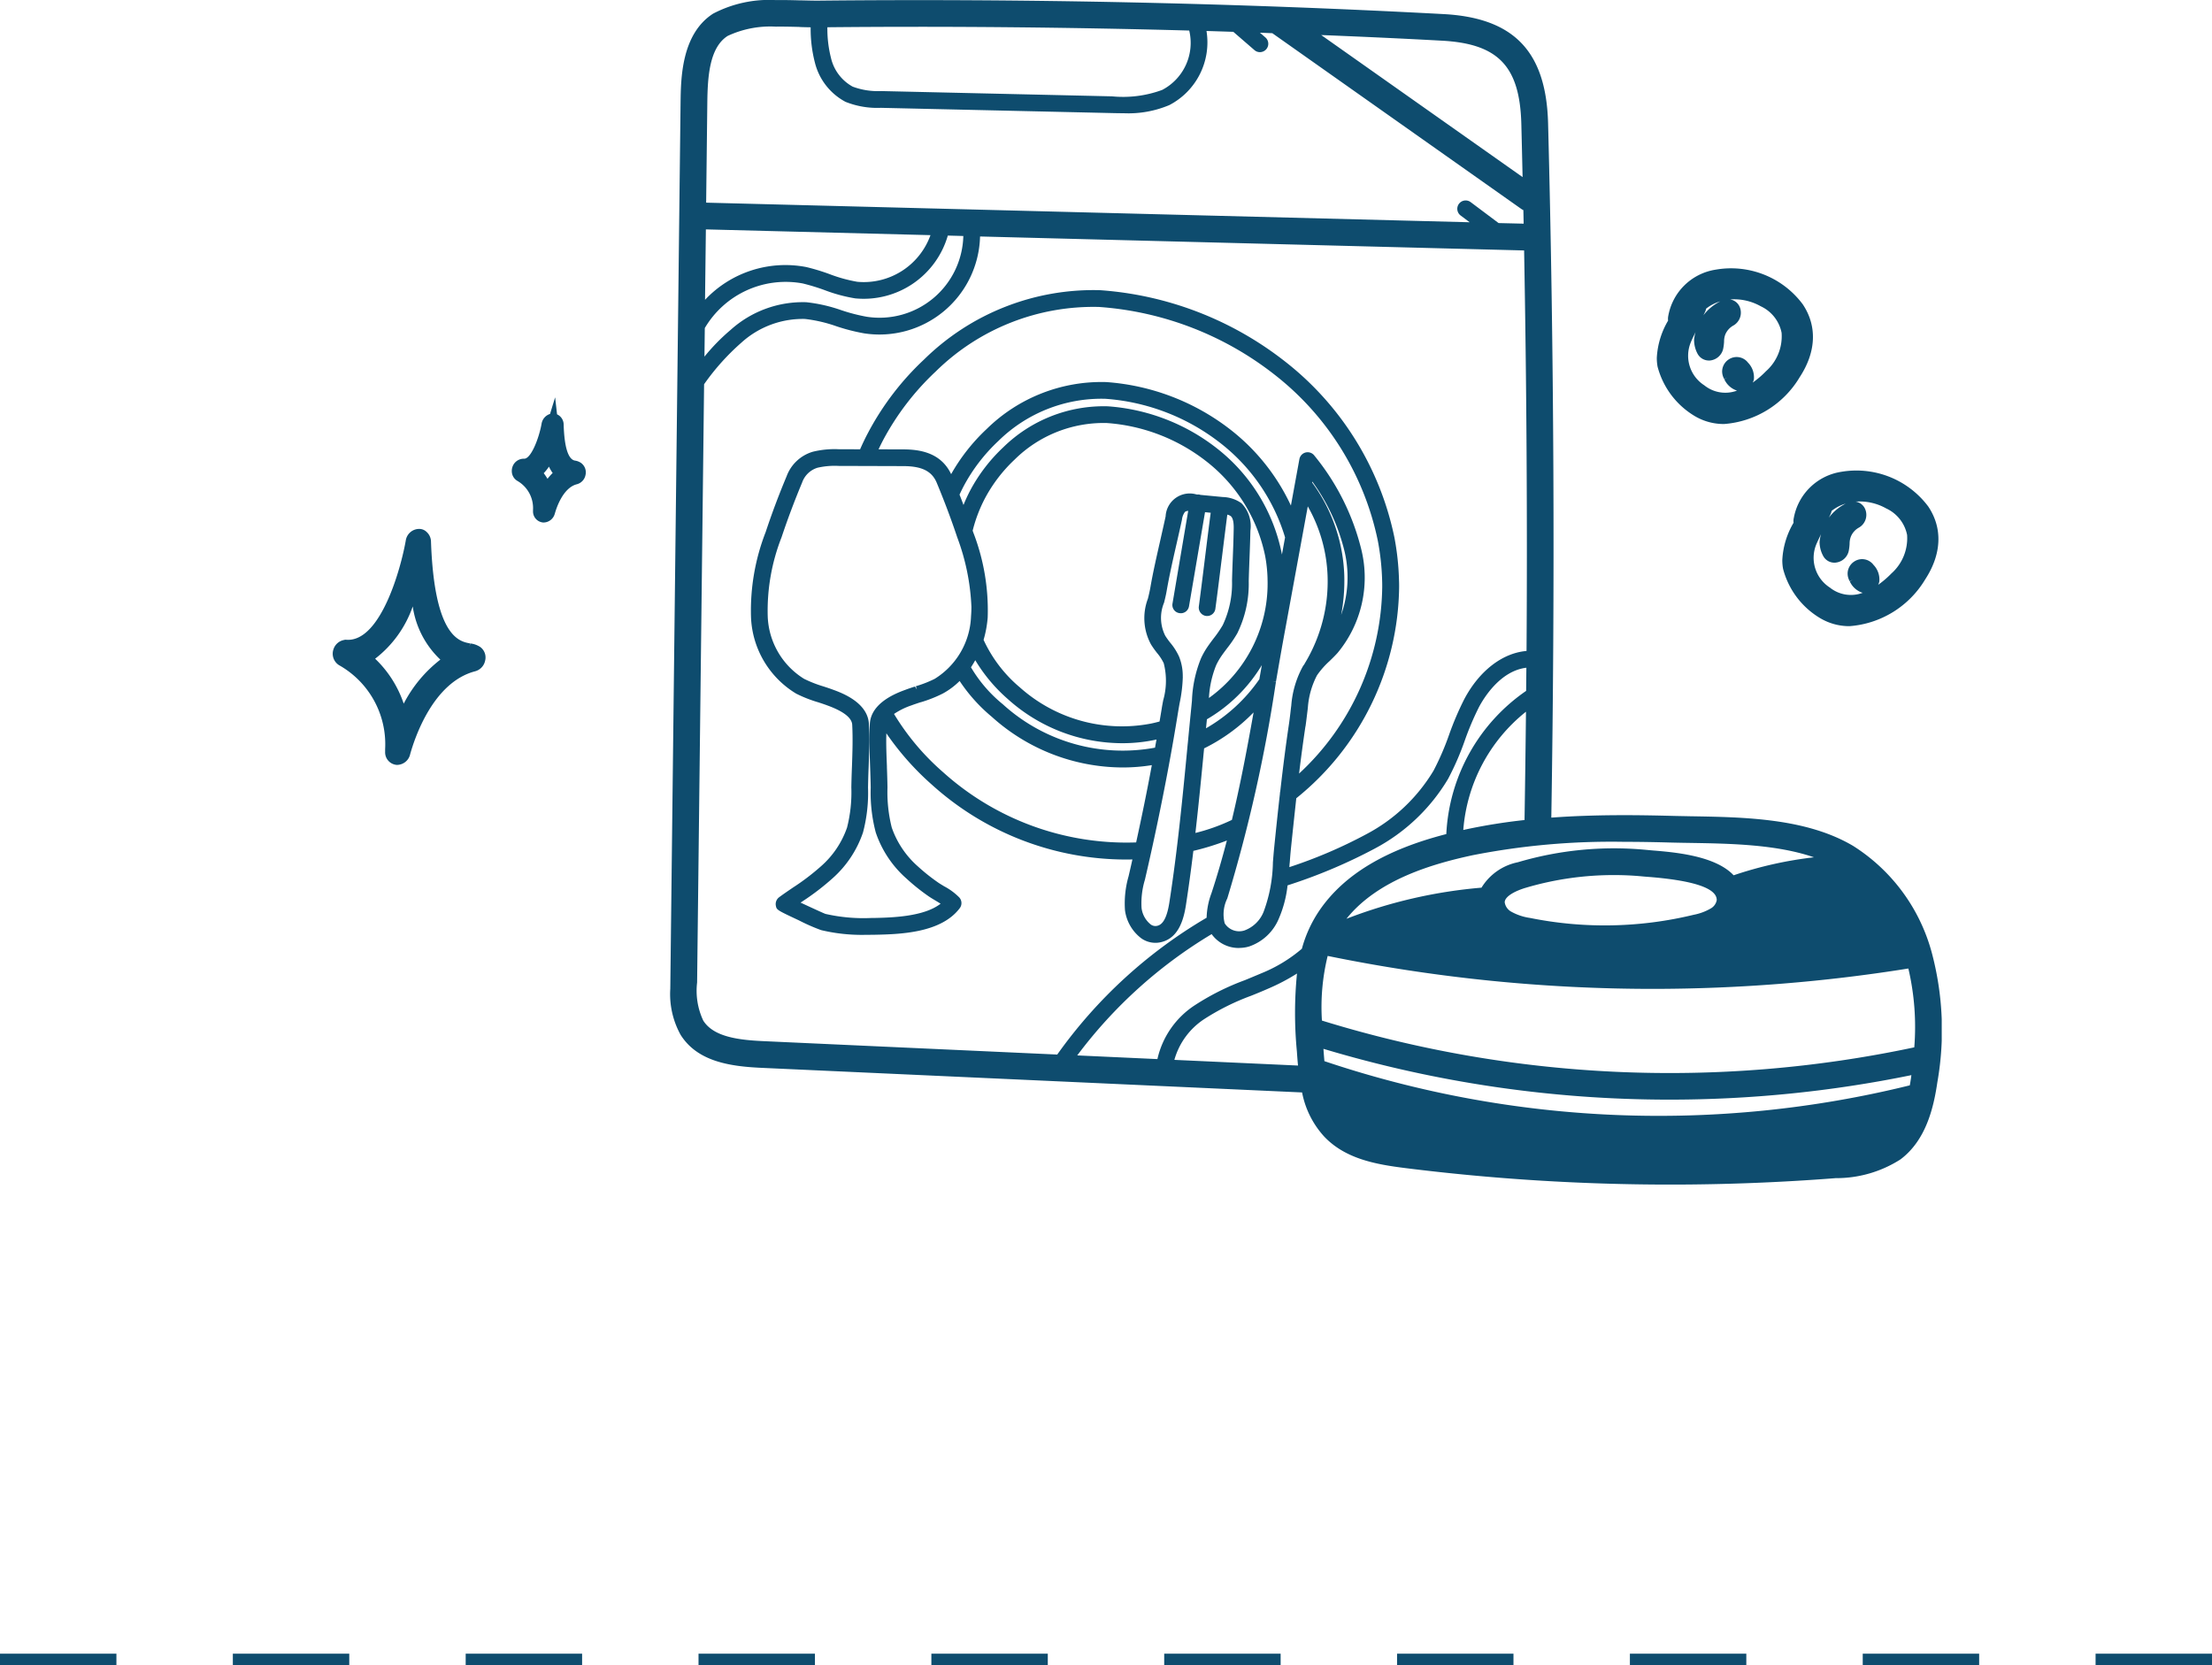 <svg xmlns="http://www.w3.org/2000/svg" xmlns:xlink="http://www.w3.org/1999/xlink" width="190" height="143.057" viewBox="0 0 190 143.057">
  <defs>
    <clipPath id="clip-path">
      <rect id="Rectangle_504" data-name="Rectangle 504" width="101.76" height="138.206" fill="none"/>
    </clipPath>
  </defs>
  <g id="Groupe_3535" data-name="Groupe 3535" transform="translate(-724.296 -3496.44)">
    <path id="Ligne_64" data-name="Ligne 64" d="M190,.5H180v-1h10Zm-20,0H160v-1h10Zm-20,0H140v-1h10Zm-20,0H120v-1h10Zm-20,0H100v-1h10ZM90,.5H80v-1H90ZM70,.5H60v-1H70ZM50,.5H40v-1H50ZM30,.5H20v-1H30ZM10,.5H0v-1H10Z" transform="translate(724.296 3638.998)" fill="#0e4c6e"/>
    <g id="Groupe_3513" data-name="Groupe 3513" transform="translate(891.081 3496.44) rotate(90)" clip-path="url(#clip-path)">
      <path id="Tracé_1771" data-name="Tracé 1771" d="M4.093,12.425a1.172,1.172,0,0,0,.4.018A6.97,6.97,0,0,0,7.7,13.41a3.991,3.991,0,0,0,.75-.066,6.979,6.979,0,0,0,4.225-3.164,4.891,4.891,0,0,0,.7-2.546A8.294,8.294,0,0,0,9.364,1.139C7.188-.28,4.967-.377,3.1.871A7.707,7.707,0,0,0,.118,8.356a4.9,4.9,0,0,0,3.975,4.068m-.826-7.95A3.2,3.2,0,0,1,5.536,2.691,4.047,4.047,0,0,1,8.845,4.035a8.177,8.177,0,0,1,.979,1.142,1.1,1.1,0,0,0-.283-.1,1.81,1.81,0,0,0-1.431.5,1.219,1.219,0,0,0-.28,1.664A1.242,1.242,0,0,0,8.86,7.8a1.314,1.314,0,0,0,.66-.184l-.145-.253.166.244a1.793,1.793,0,0,0,.97-1.1,2.881,2.881,0,0,1-.452,2.818A3.037,3.037,0,0,1,6.4,10.511c-.313-.127-.621-.286-.934-.431a3.148,3.148,0,0,0,.669.127,2.5,2.5,0,0,0,1.193-.3,1.091,1.091,0,0,0,.594-.973.783.783,0,0,0-.012-.151,1.28,1.28,0,0,0-.967-1.073,3.984,3.984,0,0,0-.66-.081,1.691,1.691,0,0,1-.6-.108,1.552,1.552,0,0,1-.756-.66A1.264,1.264,0,0,0,3.3,6.3a1.068,1.068,0,0,0-.624.814,4.647,4.647,0,0,1,.594-2.643m.784,4.939-.28-.136a1.294,1.294,0,0,0-.3-.1,3.545,3.545,0,0,1-.627-1.211,4.08,4.08,0,0,0,1.211,1.45" transform="translate(40.415 0.284)" fill="#0e4c6e"/>
      <path id="Tracé_1772" data-name="Tracé 1772" d="M4.1,12.427a1.257,1.257,0,0,0,.4.015,6.983,6.983,0,0,0,3.206.97,4.225,4.225,0,0,0,.747-.066,7.014,7.014,0,0,0,4.228-3.164,4.871,4.871,0,0,0,.7-2.553A8.279,8.279,0,0,0,9.367,1.144C7.194-.282,4.973-.378,3.1.873A7.675,7.675,0,0,0,.121,8.355,4.894,4.894,0,0,0,4.1,12.427M3.271,4.474A3.2,3.2,0,0,1,5.54,2.693,4.008,4.008,0,0,1,8.849,4.037a8.092,8.092,0,0,1,.973,1.136,1.074,1.074,0,0,0-.28-.1,1.8,1.8,0,0,0-1.428.5A1.23,1.23,0,0,0,7.836,7.24,1.251,1.251,0,0,0,8.867,7.8a1.335,1.335,0,0,0,.657-.184l-.145-.25.163.244a1.809,1.809,0,0,0,.97-1.088,2.873,2.873,0,0,1-.455,2.809A3.017,3.017,0,0,1,6.408,10.51c-.322-.127-.618-.283-.934-.431a3.037,3.037,0,0,0,.672.13,2.517,2.517,0,0,0,1.187-.292,1.105,1.105,0,0,0,.594-.979.762.762,0,0,0-.009-.148A1.292,1.292,0,0,0,6.95,7.717a3.958,3.958,0,0,0-.66-.084,1.664,1.664,0,0,1-.6-.105,1.577,1.577,0,0,1-.753-.663A1.273,1.273,0,0,0,3.3,6.3a1.079,1.079,0,0,0-.621.817,4.662,4.662,0,0,1,.594-2.646m.787,4.945-.28-.136a1.217,1.217,0,0,0-.31-.105,3.54,3.54,0,0,1-.624-1.217A4.06,4.06,0,0,0,4.057,9.419" transform="translate(23.044 11.062)" fill="#0e4c6e"/>
      <path id="Tracé_1773" data-name="Tracé 1773" d="M10,2.663C9.478,2.519,7.769,1.952,7.468.771A1.019,1.019,0,0,0,6.681.027,1,1,0,0,0,5.644.4a1.23,1.23,0,0,0-.211.545c-.115.573-1.157.9-3.1.958a.969.969,0,0,0-.871.567L0,2.636l1.428.437a1.058,1.058,0,0,0,.838.726c1.248.22,3.041.916,3.008,1.507a1.025,1.025,0,0,0,.72,1,1.038,1.038,0,0,0,.328.051.971.971,0,0,0,.85-.467,2.7,2.7,0,0,1,2.5-1.356h.112a.953.953,0,0,0,.97-.871,1.013,1.013,0,0,0-.762-1M7,3.29a4.82,4.82,0,0,0-.482.325,3.964,3.964,0,0,0-.564-.449A3.474,3.474,0,0,0,6.5,2.847,5.176,5.176,0,0,0,7,3.29" transform="translate(34.132 116.467)" fill="#0e4c6e"/>
      <path id="Tracé_1774" data-name="Tracé 1774" d="M19.391,6.482c-1.443-.4-6.235-1.989-7.166-5.608A1.192,1.192,0,0,0,11.309.03a1.112,1.112,0,0,0-1.16.413,1.918,1.918,0,0,0-.31.865l.283.069-.286-.051c-.169.919-.57,3.074-8.779,3.357a1.14,1.14,0,0,0-.8.377A.9.9,0,0,0,0,5.713,1.168,1.168,0,0,0,1,6.849C3.413,7.271,9.66,9,9.525,11.894l-.009.19.015.006a1.172,1.172,0,0,0,.814.97,1.16,1.16,0,0,0,1.356-.473,7.79,7.79,0,0,1,7.215-3.966h.235a1.082,1.082,0,0,0,1.121-1,1.171,1.171,0,0,0-.88-1.142m-4.379.545a9.544,9.544,0,0,0-3.863,2.456A9.645,9.645,0,0,0,6.659,6.25a7.839,7.839,0,0,0,4.569-2.372,11.431,11.431,0,0,0,3.785,3.149" transform="translate(45.437 125.083)" fill="#0e4c6e"/>
      <path id="Tracé_1775" data-name="Tracé 1775" d="M101.208,9.134A10.219,10.219,0,0,0,99.6,3.547C97.962,1.362,95.193.7,92.963.374A25.808,25.808,0,0,0,81.8.865a15.674,15.674,0,0,0-9.134,6.747c-2.381,4.026-2.471,9.33-2.546,14.013l-.009.413c-.009.464-.015.919-.03,1.365-.069,2.788-.118,6.437.157,10.132-19.854-.325-39.918-.238-59.642.277-6.169.16-9.065,2.932-9.387,8.99C.259,60.594-.127,78.631.054,96.408c.006.452-.009.967-.024,1.582l0,.139c-.018.663-.033,1.35-.024,2.049a10.373,10.373,0,0,0,1.163,5.349c1.748,2.727,5.566,2.773,7.621,2.8l75.593.877c.181,0,.368.006.554.006a7.222,7.222,0,0,0,3.966-.889c2.275-1.437,2.706-4.192,2.83-6.952l2.113-46.427a7.789,7.789,0,0,0,3.791-1.9c1.923-1.82,2.393-4.451,2.709-6.986a183.116,183.116,0,0,0,1.416-22.722c0-4.7-.184-9.475-.551-14.194M3.01,53.3c.142-3.523.3-7.007.485-10.373.262-4.84,2.2-6.687,7.16-6.817,1.407-.036,2.824-.069,4.24-.1L15.215,36ZM84.4,106.907l-51.391-.6a20.1,20.1,0,0,1-3.571-3.2A7.848,7.848,0,0,1,27.4,97.641a12.364,12.364,0,0,1,.627-2.7,16.748,16.748,0,0,0,.609-2.378,8.644,8.644,0,0,0-8.321-9.96l1.2-46.732c11.536-.211,23.111-.283,34.406-.208.178,2.082,1.712,4.065,4.159,5.358a26.05,26.05,0,0,0,3.026,1.29,23,23,0,0,1,3.1,1.341,14.748,14.748,0,0,1,5.452,5.765,40.914,40.914,0,0,1,2.833,6.618c-.1-.006-.2-.015-.3-.021L74.077,56c-.371-.027-.747-.057-1.109-.093-1.383-.142-2.863-.3-4.394-.467a23.625,23.625,0,0,0-18.145-8.833c-.181,0-.359,0-.536.009a22.785,22.785,0,0,0-3.716.395A25.8,25.8,0,0,0,31,56.475,29.043,29.043,0,0,0,24.928,72.3a20.742,20.742,0,0,0,5.943,15.1,23.909,23.909,0,0,0,6.226,4.78c.476.256.979.5,1.5.726l-.006,1.85a7.787,7.787,0,0,0,.217,2.218,3.437,3.437,0,0,0,2.106,2.245c1.561.654,3.173,1.263,4.795,1.8a18.606,18.606,0,0,0,7.338,1.257,8.034,8.034,0,0,0,6.539-3.878,11.262,11.262,0,0,0,.747-1.9c.084-.259.169-.515.265-.774.506-1.389,1.064-2.11,1.664-2.14,1.187-.063,2.447-.018,3.565.021.6.024,1.22.045,1.823.054a12.313,12.313,0,0,1,3.439.368,7.829,7.829,0,0,1,3.336,2.248,19.915,19.915,0,0,1,1.823,2.4c.268.392.542.8.832,1.19a.732.732,0,0,0,.714.28c.374-.072.374-.072,1.269-1.98a16.5,16.5,0,0,0,.838-1.908,15.059,15.059,0,0,0,.407-3.794c0-.181,0-.356-.006-.524l0-.211c-.045-2.158-.121-5.765-2.293-7.386a.722.722,0,0,0-.907.039,5.261,5.261,0,0,0-.961,1.3c-.124.2-.238.4-.356.564a16.628,16.628,0,0,1-1.353,1.694,7.892,7.892,0,0,1-3.339,2.248,12.427,12.427,0,0,1-3.439.368c-.576.009-1.163.027-1.733.048l-.09,0c-.886.033-1.871.081-2.836.048a23.99,23.99,0,0,0,4.418-3.915,24.892,24.892,0,0,0,6.425-16.635c0-.2,0-.392-.009-.585.482.105.961.217,1.453.331a8.387,8.387,0,0,0,2.914.307,3.612,3.612,0,0,0,2.426-1.422,2.1,2.1,0,0,0,.286-1.781c-.4-1.437-1.977-1.844-3.131-2.028-1.483-.229-3.017-.44-4.683-.642a22.066,22.066,0,0,0-.889-2.878c1.63.425,3.116.859,4.532,1.326a6.433,6.433,0,0,0,2.1.413A41.45,41.45,0,0,0,90.591,75.973L89.437,101.26c-.1,2.14-.377,4.243-1.76,5.117a6.018,6.018,0,0,1-3.273.53M20.2,86.861a6.089,6.089,0,0,1,4.008,6.28,12.71,12.71,0,0,1-.66,2.39,17.856,17.856,0,0,0-.606,1.995,9.473,9.473,0,0,0,2.815,8.7l-6.051-.072Zm4.15,10.972a17.541,17.541,0,0,1,.57-1.871,13.488,13.488,0,0,0,.711-2.628,7.521,7.521,0,0,0-5.394-7.962l.036-1.332a7.2,7.2,0,0,1,6.937,8.3,15.359,15.359,0,0,1-.567,2.191,13.38,13.38,0,0,0-.681,3,9.269,9.269,0,0,0,2.375,6.494,17.074,17.074,0,0,0,2.3,2.251l-2.456-.03a8.066,8.066,0,0,1-3.83-8.42M64.289,63.358A15.462,15.462,0,0,0,61.2,59.109c3.381.6,6.3,1.163,9.234,1.862a16.28,16.28,0,0,1,1.121,3.134c-2.447-.28-4.894-.518-7.269-.747M41.518,54.031a.441.441,0,0,0-.063.048l-.084-.015a16.956,16.956,0,0,1,6.127-2.8,9.754,9.754,0,0,1,5.322.322,15.722,15.722,0,0,0-3.39-.268,14.29,14.29,0,0,0-7.911,2.712m5.943,2.676A15.26,15.26,0,0,0,38.483,62.3a17.138,17.138,0,0,0-3.58,9.336,12.337,12.337,0,0,0,3.523,8.974,14.32,14.32,0,0,0,3.689,2.83,13.218,13.218,0,0,0,1.266.585c-.3.112-.594.223-.889.341-.256-.118-.509-.241-.756-.371a14.932,14.932,0,0,1-3.839-2.95,12.633,12.633,0,0,1-3.64-9.188,18.159,18.159,0,0,1,3.8-9.891,16.16,16.16,0,0,1,8.031-5.539.221.221,0,0,0,.075-.024l1.477.271c-.057.009-.118.021-.175.033M60.5,80.647a11.841,11.841,0,0,1-3.176,2.736c-.2-.13-.4-.253-.609-.368a13.932,13.932,0,0,0,3.33-2.788,14.72,14.72,0,0,0,3.8-9.839,13.643,13.643,0,0,0-.265-2.7c-.018-.081-.036-.16-.051-.241.154.027.31.057.467.087l.232.039A15.3,15.3,0,0,1,60.5,80.647m-1.513-1.389A11.758,11.758,0,0,1,54.968,82.3a9.54,9.54,0,0,0-1.92-.353A18.557,18.557,0,0,0,45.7,83.2l-.115.039h0l-.054-.015a12.383,12.383,0,0,1-2.745-1.055,12.808,12.808,0,0,1-3.312-2.543,10.864,10.864,0,0,1-3.134-7.908,15.669,15.669,0,0,1,3.279-8.534,13.809,13.809,0,0,1,8.113-5.063,12.136,12.136,0,0,1,1.968-.211c.108,0,.214-.006.322-.006a12.1,12.1,0,0,1,9.939,5.039,8.706,8.706,0,0,1-2.818-.621,5.888,5.888,0,0,1-.615-.338c-.274-.175-.533-.371-.853-.612a10.838,10.838,0,0,0-1.266-.862,9.655,9.655,0,0,0-4.487-.985c-.63-.015-1.26-.039-1.956-.066-.781-.03-1.588-.06-2.387-.078a2.812,2.812,0,0,0-2.345.762,2.868,2.868,0,0,0-.536,1.6l-.184,1.923-.021.075a.578.578,0,0,0-.009.187l-.009.084a2.072,2.072,0,0,0,1.887,2.652c.672.145,1.344.3,2.025.452,1.332.3,2.709.621,4.086.859.319.057.645.133.958.211a4.726,4.726,0,0,0,3.927-.265,8.138,8.138,0,0,0,.735-.521,4.108,4.108,0,0,1,.877-.573,6.109,6.109,0,0,1,3.2.048l.1.018c.193.036.38.072.567.1.353.057.708.118,1.064.178l.081.015c.069.262.136.524.187.793a13.159,13.159,0,0,1-3.185,11.277M61.79,63.117A13.375,13.375,0,0,0,57.137,58.4l1.079.19.13.021.036.024a14.137,14.137,0,0,1,4.183,4.56Zm.615-8.468c-.3-.045-.612-.081-.934-.121l-.669-.081a7.066,7.066,0,0,1-2.785-.784,6.971,6.971,0,0,1-1.233-1.088l-.054-.054c-.208-.214-.422-.431-.648-.633a10.137,10.137,0,0,0-8.875-2.034,20.434,20.434,0,0,0-8.067,4.032.721.721,0,0,0,.3,1.287l3.99.729a17.742,17.742,0,0,0-6.509,5.177,19.635,19.635,0,0,0-4.1,10.7,14.079,14.079,0,0,0,4.029,10.252,16.254,16.254,0,0,0,3.882,3.056c-1.9.9-2.125,2.779-2.128,4.135l-.006,2.1c-.28-.133-.554-.268-.829-.413a22.685,22.685,0,0,1-5.849-4.49,19.3,19.3,0,0,1-5.551-14.034,27.574,27.574,0,0,1,5.768-15.017,24.337,24.337,0,0,1,14.318-8.932,21.2,21.2,0,0,1,3.475-.371c.166-.006.325-.006.488-.006a22.194,22.194,0,0,1,16.035,7.142c-1.465-.178-2.794-.359-4.044-.545M40.041,89.215c0-1.606.428-2.468,1.422-2.887,1.549-.645,3.128-1.242,4.7-1.766a19.244,19.244,0,0,1,5.967-1.217c.268,0,.536.012.8.033A6.592,6.592,0,0,1,58.316,86.5a9.721,9.721,0,0,1,.633,1.618l.277-.09v0l-.25.166c.084.262.172.53.271.793.271.738,1.088,2.983,2.938,3.083,1.211.066,2.453.021,3.695-.024.588-.021,1.2-.042,1.793-.051a13.349,13.349,0,0,0,3.842-.434,9.174,9.174,0,0,0,3.96-2.64,17.625,17.625,0,0,0,1.48-1.841c.142-.2.283-.437.413-.657l.039-.063c.072-.124.151-.25.226-.368,1.13,1.447,1.193,4.222,1.227,5.774l0,.2a14.745,14.745,0,0,1-.35,3.912c-.042.133-.524,1.181-.973,2.143l-.1-.154A21.309,21.309,0,0,0,75.475,95.3a9.234,9.234,0,0,0-3.963-2.643,13.3,13.3,0,0,0-3.845-.431c-.591-.009-1.2-.03-1.787-.054-1.214-.042-2.465-.084-3.695-.021-1.85.1-2.667,2.345-2.938,3.083-.1.271-.193.548-.283.832a10.661,10.661,0,0,1-.651,1.657,6.59,6.59,0,0,1-5.382,3.119,17.276,17.276,0,0,1-6.772-1.187c-1.585-.53-3.164-1.124-4.7-1.766a2.03,2.03,0,0,1-1.278-1.323,6.608,6.608,0,0,1-.157-1.808Zm20.291-1.5a11.447,11.447,0,0,0-.747-1.9A6.33,6.33,0,0,0,58.5,84.357a14.219,14.219,0,0,0,3.08-2.766,16.843,16.843,0,0,0,4.349-11.259,15.7,15.7,0,0,0-.2-2.483c2.176.4,4.406.859,6.639,1.347a23.548,23.548,0,0,1-6.024,16.572,21.031,21.031,0,0,1-5.012,4.225,6.254,6.254,0,0,1-.738-1.5v0c-.093-.247-.175-.5-.265-.771m-2.185-22.53a4.452,4.452,0,0,0-1.73.313,5.237,5.237,0,0,0-1.205.765,6.708,6.708,0,0,1-.6.428,3.407,3.407,0,0,1-2.836.1c-.338-.084-.69-.172-1.058-.232-1.338-.235-2.7-.545-4.02-.847-.678-.154-1.359-.31-2.031-.455a1.4,1.4,0,0,1-.69-.262.517.517,0,0,1-.087-.277l7.953,1.347a.706.706,0,0,0,.832-.6l.009-.112a.715.715,0,0,0-.6-.705L44,63.28l.048-.488c1.034.136,2.134.274,3.225.41l.509.063c1.468.181,2.98.368,4.331.548a.733.733,0,0,0,.8-.612l.006-.1a.718.718,0,0,0-.624-.711c-1.317-.178-2.8-.362-4.234-.539l-.105-.015c-1.257-.154-2.553-.316-3.746-.47a.834.834,0,0,1,.13-.3c.226-.265.865-.259,1.214-.247.808.015,1.633.045,2.447.078.63.024,1.257.048,1.88.063a8.38,8.38,0,0,1,3.827.8,10.185,10.185,0,0,1,1.16.8c.283.211.576.434.889.633a6.956,6.956,0,0,0,.787.428,10.625,10.625,0,0,0,3.649.781l.5.048q1.537.154,3.071.3l.2.021c4.448.425,9.047.868,13.594,1.576,1.184.187,1.829.512,1.962.991a.677.677,0,0,1-.1.6A2.14,2.14,0,0,1,78,68.731a6.939,6.939,0,0,1-2.429-.289c-3.146-.732-6.377-1.41-9.6-2.013-1.6-.3-3.249-.585-4.906-.853-.2-.033-.419-.072-.642-.111a12.494,12.494,0,0,0-2.278-.277m.386-7.709h0l.051-.289-.241-.042c-1.48-.256-3.008-.521-4.5-.8L43.5,54.453a12.968,12.968,0,0,1,5.97-1.7,13.6,13.6,0,0,1,7.483,1.935.373.373,0,0,0,.1.051h0a2.221,2.221,0,0,0,.2.142,8.306,8.306,0,0,0,3.363.991c.148.021.292.036.44.054l.217.024c.322.039.624.075.913.118,1.733.259,3.6.5,5.822.753a.576.576,0,0,0,.178.024c1.615.184,3.176.347,4.632.494.38.039.768.069,1.148.1l.112.009a12.734,12.734,0,0,1,4.252.8,2.814,2.814,0,0,1,1.6,1.642,1.469,1.469,0,0,1-.615,1.7,3.09,3.09,0,0,1-2.134-.223A130.049,130.049,0,0,0,58.6,57.192Zm22.9,2.866a2.984,2.984,0,0,0-.124-.856,4.236,4.236,0,0,0-2.381-2.543,9.855,9.855,0,0,0-2.869-.756A45.393,45.393,0,0,0,72.9,48.706a16.117,16.117,0,0,0-6-6.31,24,24,0,0,0-3.291-1.431,24.5,24.5,0,0,1-2.863-1.214c-.744-.395-3.116-1.811-3.384-4.074l1.989.021a15.859,15.859,0,0,0,12.3,6.856c1.335,5.2,3.469,8.764,6.521,10.87A10.9,10.9,0,0,0,81.5,54.959a12.621,12.621,0,0,1,2.1,3.457c.2.47.4.955.6,1.437a21.347,21.347,0,0,0,2.149,4.294,7.474,7.474,0,0,0,4.632,3.222l-.316,6.886A40.218,40.218,0,0,1,80.246,62.71a2.846,2.846,0,0,0,1.19-2.366m4.1-1.034c-.193-.485-.4-.985-.615-1.474a17.378,17.378,0,0,0-1.29-2.456,34.4,34.4,0,0,0,6.66.012c.419-.03.835-.06,1.245-.1l-.488,10.62a6.183,6.183,0,0,1-3.52-2.592,20.4,20.4,0,0,1-1.992-4.011m-3.417-6.567A139.251,139.251,0,0,0,84.95,24.856,139.434,139.434,0,0,0,83.2,2.866a22.015,22.015,0,0,1,6.772-.509,101.166,101.166,0,0,1-2.3,50.881,18.382,18.382,0,0,1-5.554-.494m8.013.362H90.1a103.234,103.234,0,0,0,4.364-29.732A103.463,103.463,0,0,0,92.36,2.607l.271.036c.2.03.4.06.606.1a90.061,90.061,0,0,1-2.079,50.282q-.511.045-1.031.081M78.856,35.365a4.669,4.669,0,0,1-.561,1.651,1.1,1.1,0,0,1-.778.521h-.03c-.512-.039-.964-.946-1.214-1.778a26.642,26.642,0,0,1-1.1-7.615c0-.835.039-1.664.118-2.471.015-.16.03-.344.045-.561.31-3.839.976-5.786,1.977-5.786h.012a1.032,1.032,0,0,1,.708.5,4.6,4.6,0,0,1,.551,1.477,32.425,32.425,0,0,1,.271,14.064m-5.807-10.43L73,25.459a29.148,29.148,0,0,0,1.073,10.957,4.763,4.763,0,0,0,2.182,3.116,41.869,41.869,0,0,0,2.673,11.6c-3.375-2.7-4.725-7.432-5.458-10.828A61.685,61.685,0,0,1,72.317,27.3c0-1.2.018-2.45.057-3.836.012-.4.018-.817.027-1.239l.009-.558c.057-3.523.127-7.465,1.236-10.692a33.338,33.338,0,0,0,1.546,6.9c-1.706,1.6-1.986,5.144-2.143,7.064M61.139,35.711q4.661.05,9.306.124a49.8,49.8,0,0,0,.787,4.954c.021.1.045.2.069.307a14.383,14.383,0,0,1-10.162-5.385M2.625,64.636a4.56,4.56,0,0,1,5.1,2.323,9.706,9.706,0,0,1,.551,4.315L7.823,91.092a6.193,6.193,0,0,1-.38,2.453,3.788,3.788,0,0,1-2.462,1.862,10.209,10.209,0,0,1-2.64.31c-.1-10.243,0-20.7.283-31.082m-.3,33.418c.009-.31.018-.609.021-.9a11.51,11.51,0,0,0,3.035-.365A5.245,5.245,0,0,0,8.748,94.16a7.334,7.334,0,0,0,.515-3.035l.449-19.814c.009-.338.015-.687.015-1.04a9.051,9.051,0,0,0-.7-3.927,6.073,6.073,0,0,0-6.365-3.191c.021-.768.048-1.537.072-2.305l1.57-1.814a.7.7,0,0,0,.175-.47.719.719,0,0,0-1.263-.47l-.407.47L2.851,57.5l15.1-21.39a1.1,1.1,0,0,0,.1-.175l1.163-.024-.051,2.152-1.8,2.4a.718.718,0,1,0,1.151.859l.579-.774L17.409,106.13l-8.6-.1c-2.242-.027-4.716-.184-5.72-1.742a8.642,8.642,0,0,1-.8-4.138c-.009-.714.009-1.416.027-2.1" transform="translate(0 0)" fill="#0e4c6e"/>
    </g>
  </g>
</svg>
